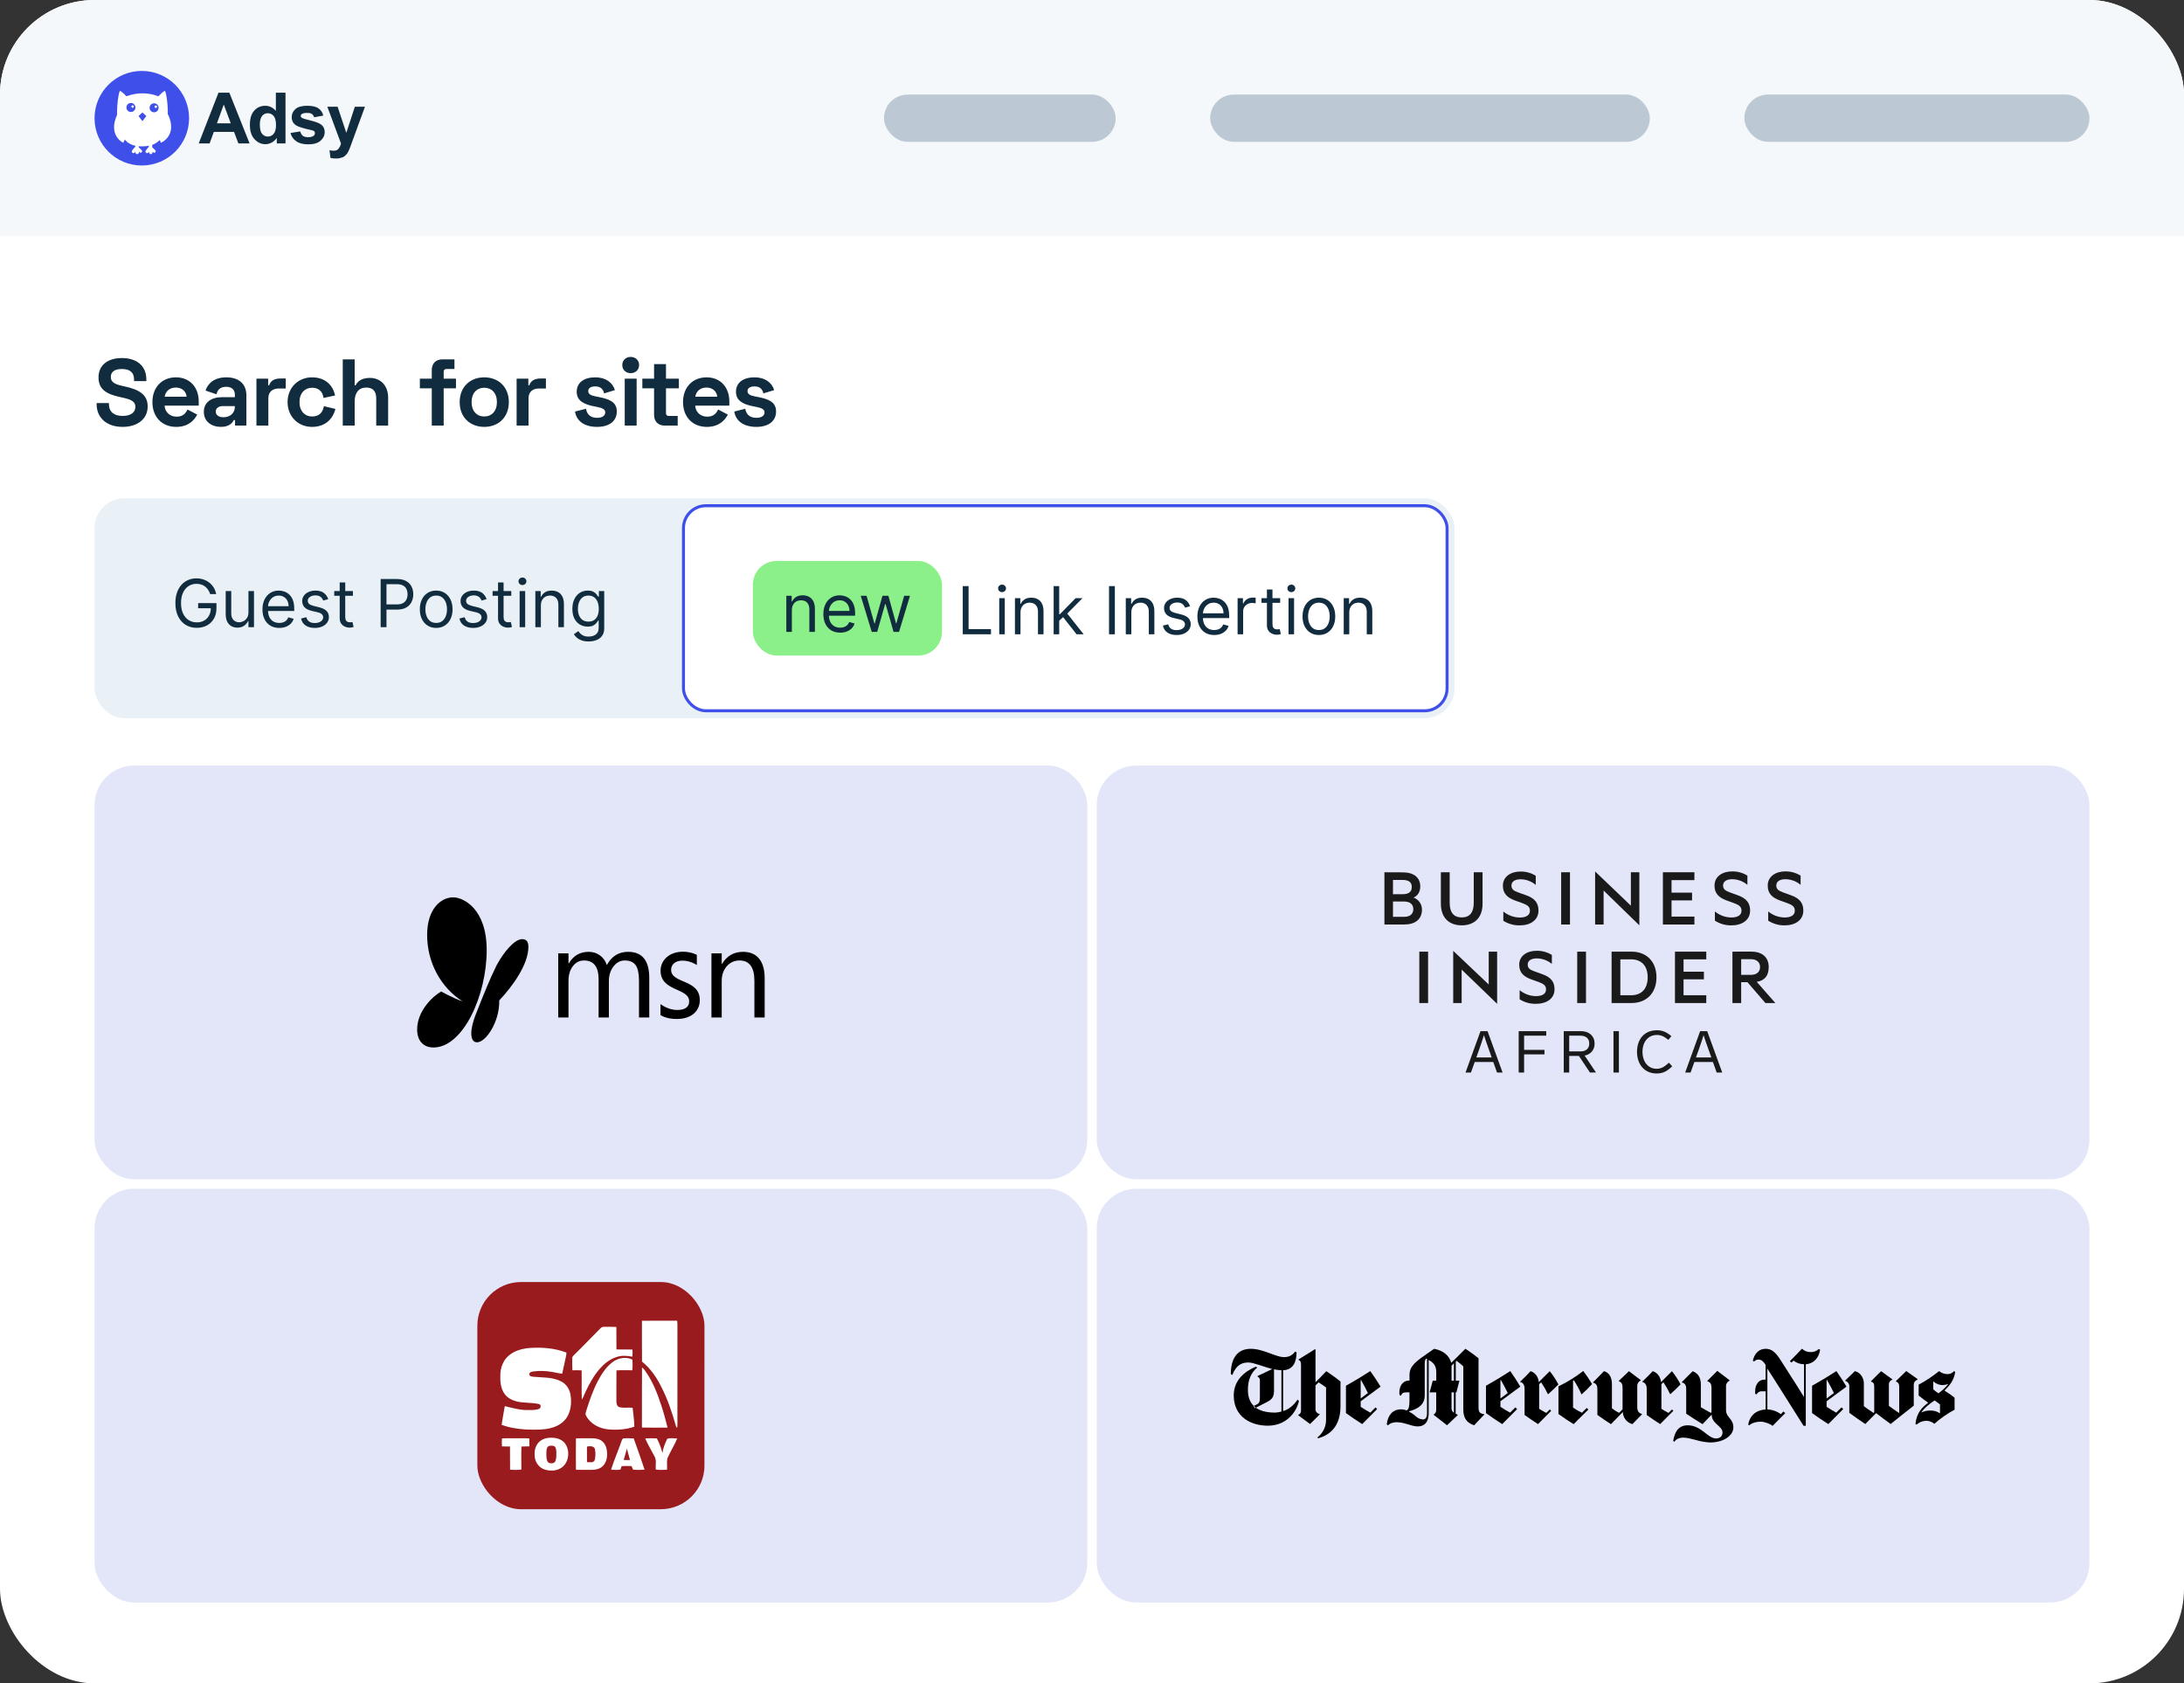 <svg width="462" height="356" viewBox="0 0 462 356" fill="none" xmlns="http://www.w3.org/2000/svg">
<rect x="0" y="0" width="462" height="356" fill="#333333" stroke="none"/>
<g clip-path="url(#clip0_4786_3717)">
<rect width="462" height="356.016" fill="white"/>
<path d="M25.78 75.72C28.78 75.72 30.96 77.24 30.96 80.28V80.6H28.36V80.28C28.36 78.68 27.38 78.04 25.78 78.04C24.18 78.04 23.44 78.68 23.44 79.72C23.44 80.76 24.18 81.24 25.9 81.62L26.36 81.72C29.34 82.36 31.24 83.4 31.24 85.96C31.24 88.52 29.18 90.28 25.94 90.28C22.7 90.28 20.44 88.48 20.44 85.44V85.24H23.04V85.44C23.04 87.12 24.14 87.96 25.94 87.96C27.74 87.96 28.64 87.16 28.64 86.04C28.64 84.88 27.7 84.48 25.9 84.08L25.44 83.98C22.5 83.34 20.84 82.36 20.84 79.8C20.84 77.24 22.78 75.72 25.78 75.72ZM32.239 85.04C32.239 81.88 34.299 79.8 37.219 79.8C40.139 79.8 42.039 81.88 42.039 84.92V85.78H34.819C34.879 87.14 35.939 88.12 37.339 88.12C38.739 88.12 39.319 87.36 39.659 86.6L41.719 87.68C41.159 88.74 39.979 90.28 37.259 90.28C34.299 90.28 32.239 88.2 32.239 85.04ZM34.839 83.9H39.479C39.359 82.76 38.499 81.96 37.199 81.96C35.839 81.96 34.999 82.8 34.839 83.9ZM43.48 82.6C43.961 81.1 45.3 79.8 47.88 79.8C50.48 79.8 52.12 81.14 52.12 83.62V90H49.721V88.84H49.441C49.261 89.28 48.6 90.28 46.761 90.28C44.721 90.28 43.12 89.14 43.12 87.1C43.12 85.06 44.721 84 46.961 84H49.681V83.44C49.681 82.52 49.12 81.8 47.84 81.8C46.581 81.8 45.98 82.48 45.8 83.38L43.48 82.6ZM45.641 87.04C45.641 87.74 46.2 88.24 47.281 88.24C48.681 88.24 49.681 87.36 49.681 86.04V85.88H47.141C46.2 85.88 45.641 86.36 45.641 87.04ZM56.725 80.08V81.48H56.925C57.305 80.42 58.145 80.04 59.405 80.04H60.445V82.16H58.965C57.685 82.16 56.765 82.84 56.765 84.24V90H54.245V80.08H56.725ZM60.833 85.04C60.833 81.96 63.112 79.8 65.993 79.8C68.752 79.8 70.433 81.42 70.873 83.64L68.433 84.16C68.293 82.96 67.552 82 66.032 82C64.513 82 63.352 83.12 63.352 85.04C63.352 86.96 64.513 88.08 66.032 88.08C67.552 88.08 68.293 87.18 68.513 85.9L70.953 86.48C70.392 88.66 68.772 90.28 65.993 90.28C63.112 90.28 60.833 88.12 60.833 85.04ZM72.507 76H75.027V81.48H75.227C75.607 80.72 76.427 79.92 78.247 79.92C80.567 79.92 82.107 81.62 82.107 84.08V90H79.587V84.2C79.587 82.7 78.827 81.96 77.467 81.96C75.927 81.96 75.027 83.04 75.027 84.88V90H72.507V76ZM88.816 80.08H91.336V78.24C91.336 76.88 92.216 76 93.536 76H96.136V78.04H94.416C94.056 78.04 93.856 78.24 93.856 78.64V80.08H96.456V82.12H93.856V90H91.336V82.12H88.816V80.08ZM97.239 85.04C97.239 81.8 99.479 79.8 102.439 79.8C105.399 79.8 107.639 81.8 107.639 85.04C107.639 88.28 105.399 90.28 102.439 90.28C99.479 90.28 97.239 88.28 97.239 85.04ZM99.759 85.04C99.759 86.96 100.879 88.08 102.439 88.08C103.999 88.08 105.119 86.96 105.119 85.04C105.119 83.12 103.999 82 102.439 82C100.879 82 99.759 83.12 99.759 85.04ZM111.764 80.08V81.48H111.964C112.344 80.42 113.184 80.04 114.444 80.04H115.484V82.16H114.004C112.724 82.16 111.804 82.84 111.804 84.24V90H109.284V80.08H111.764ZM121.995 82.86C121.995 80.9 123.555 79.8 125.915 79.8C128.135 79.8 129.595 80.9 130.075 82.5L127.795 83.2C127.555 82.12 126.875 81.72 125.915 81.72C124.955 81.72 124.435 82.1 124.435 82.7C124.435 83.36 124.995 83.64 126.035 83.84L126.555 83.94C128.795 84.38 130.475 84.94 130.475 87.02C130.475 89.1 128.835 90.28 126.315 90.28C123.715 90.28 121.975 89.12 121.635 87.04L123.955 86.44C124.215 87.88 125.155 88.36 126.315 88.36C127.475 88.36 128.035 87.86 128.035 87.22C128.035 86.58 127.475 86.28 126.235 86.04L125.715 85.94C123.635 85.54 121.995 84.82 121.995 82.86ZM131.635 77.2C131.635 76.18 132.415 75.48 133.415 75.48C134.415 75.48 135.195 76.18 135.195 77.2C135.195 78.22 134.415 78.92 133.415 78.92C132.415 78.92 131.635 78.22 131.635 77.2ZM134.675 80.08V90H132.155V80.08H134.675ZM135.881 82.12V80.08H138.361V77H140.881V80.08H143.601V82.12H140.881V87.36C140.881 87.76 141.081 87.96 141.441 87.96H143.361V90H140.561C139.241 90 138.361 89.12 138.361 87.76V82.12H135.881ZM144.485 85.04C144.485 81.88 146.545 79.8 149.465 79.8C152.385 79.8 154.285 81.88 154.285 84.92V85.78H147.065C147.125 87.14 148.185 88.12 149.585 88.12C150.985 88.12 151.565 87.36 151.905 86.6L153.965 87.68C153.405 88.74 152.225 90.28 149.505 90.28C146.545 90.28 144.485 88.2 144.485 85.04ZM147.085 83.9H151.725C151.605 82.76 150.745 81.96 149.445 81.96C148.085 81.96 147.245 82.8 147.085 83.9ZM155.687 82.86C155.687 80.9 157.247 79.8 159.607 79.8C161.827 79.8 163.287 80.9 163.767 82.5L161.487 83.2C161.247 82.12 160.567 81.72 159.607 81.72C158.647 81.72 158.127 82.1 158.127 82.7C158.127 83.36 158.687 83.64 159.727 83.84L160.247 83.94C162.487 84.38 164.167 84.94 164.167 87.02C164.167 89.1 162.527 90.28 160.007 90.28C157.407 90.28 155.667 89.12 155.327 87.04L157.647 86.44C157.907 87.88 158.847 88.36 160.007 88.36C161.167 88.36 161.727 87.86 161.727 87.22C161.727 86.58 161.167 86.28 159.927 86.04L159.407 85.94C157.327 85.54 155.687 84.82 155.687 82.86Z" fill="#112C3E"/>
<rect x="20" y="105.37" width="287.693" height="46.53" rx="6.326" fill="#EAF1F6"/>
<path d="M44.458 125.635C44.349 125.3 44.205 125 44.026 124.735C43.85 124.466 43.64 124.238 43.394 124.049C43.152 123.86 42.877 123.716 42.569 123.616C42.261 123.517 41.923 123.467 41.555 123.467C40.952 123.467 40.403 123.623 39.909 123.934C39.416 124.246 39.023 124.705 38.731 125.312C38.439 125.918 38.294 126.662 38.294 127.544C38.294 128.425 38.441 129.17 38.736 129.776C39.031 130.383 39.43 130.842 39.934 131.153C40.438 131.465 41.005 131.621 41.635 131.621C42.218 131.621 42.731 131.496 43.176 131.248C43.623 130.996 43.971 130.641 44.22 130.184C44.472 129.723 44.597 129.181 44.597 128.558L44.975 128.638H41.913V127.544H45.791V128.638C45.791 129.476 45.612 130.205 45.254 130.825C44.899 131.445 44.409 131.925 43.782 132.267C43.159 132.605 42.443 132.774 41.635 132.774C40.733 132.774 39.941 132.562 39.258 132.138C38.579 131.713 38.048 131.11 37.667 130.328C37.289 129.546 37.1 128.618 37.1 127.544C37.1 126.738 37.208 126.014 37.423 125.371C37.642 124.725 37.95 124.175 38.348 123.721C38.746 123.267 39.217 122.919 39.76 122.677C40.304 122.435 40.902 122.314 41.555 122.314C42.092 122.314 42.592 122.395 43.056 122.557C43.524 122.716 43.94 122.943 44.304 123.238C44.672 123.53 44.979 123.88 45.224 124.287C45.469 124.692 45.638 125.141 45.731 125.635H44.458ZM52.556 129.513V124.998H53.729V132.635H52.556V131.342H52.476C52.297 131.73 52.019 132.06 51.641 132.331C51.263 132.6 50.786 132.734 50.209 132.734C49.732 132.734 49.308 132.63 48.937 132.421C48.565 132.209 48.274 131.891 48.062 131.466C47.849 131.039 47.743 130.5 47.743 129.851V124.998H48.917V129.771C48.917 130.328 49.072 130.772 49.384 131.104C49.699 131.435 50.1 131.601 50.587 131.601C50.879 131.601 51.175 131.526 51.477 131.377C51.782 131.228 52.037 130.999 52.243 130.691C52.451 130.383 52.556 129.99 52.556 129.513ZM59.08 132.794C58.344 132.794 57.709 132.631 57.176 132.307C56.645 131.979 56.236 131.521 55.948 130.934C55.663 130.345 55.52 129.658 55.52 128.876C55.52 128.094 55.663 127.405 55.948 126.808C56.236 126.208 56.637 125.741 57.151 125.406C57.668 125.068 58.271 124.899 58.96 124.899C59.358 124.899 59.751 124.965 60.139 125.098C60.526 125.23 60.88 125.446 61.198 125.744C61.516 126.039 61.769 126.43 61.958 126.917C62.147 127.405 62.242 128.005 62.242 128.717V129.214H56.355V128.2H61.048C61.048 127.769 60.962 127.385 60.79 127.047C60.621 126.709 60.379 126.442 60.064 126.246C59.753 126.051 59.385 125.953 58.96 125.953C58.493 125.953 58.089 126.069 57.747 126.301C57.409 126.53 57.149 126.828 56.967 127.196C56.785 127.564 56.693 127.958 56.693 128.379V129.055C56.693 129.632 56.793 130.121 56.992 130.522C57.194 130.92 57.474 131.223 57.832 131.432C58.19 131.637 58.606 131.74 59.08 131.74C59.388 131.74 59.666 131.697 59.915 131.611C60.167 131.521 60.384 131.389 60.566 131.213C60.749 131.034 60.889 130.812 60.989 130.547L62.122 130.865C62.003 131.249 61.803 131.587 61.521 131.879C61.239 132.167 60.891 132.393 60.477 132.555C60.062 132.714 59.597 132.794 59.08 132.794ZM69.436 126.709L68.382 127.007C68.315 126.831 68.218 126.661 68.088 126.495C67.962 126.326 67.79 126.187 67.571 126.077C67.353 125.968 67.072 125.913 66.731 125.913C66.264 125.913 65.874 126.021 65.563 126.236C65.254 126.448 65.1 126.719 65.1 127.047C65.1 127.338 65.206 127.569 65.418 127.738C65.631 127.907 65.962 128.048 66.413 128.16L67.546 128.439C68.229 128.604 68.738 128.858 69.073 129.199C69.407 129.537 69.575 129.973 69.575 130.507C69.575 130.944 69.449 131.336 69.197 131.68C68.948 132.025 68.6 132.297 68.153 132.496C67.706 132.694 67.185 132.794 66.592 132.794C65.813 132.794 65.168 132.625 64.658 132.287C64.147 131.949 63.824 131.455 63.688 130.805L64.802 130.527C64.908 130.938 65.109 131.246 65.404 131.452C65.702 131.657 66.091 131.76 66.572 131.76C67.119 131.76 67.553 131.644 67.874 131.412C68.199 131.176 68.362 130.895 68.362 130.567C68.362 130.301 68.269 130.079 68.083 129.9C67.898 129.718 67.613 129.582 67.228 129.493L65.956 129.194C65.256 129.029 64.742 128.772 64.414 128.424C64.09 128.073 63.927 127.633 63.927 127.106C63.927 126.675 64.048 126.294 64.29 125.963C64.535 125.631 64.868 125.371 65.289 125.182C65.713 124.993 66.194 124.899 66.731 124.899C67.487 124.899 68.08 125.065 68.511 125.396C68.945 125.728 69.253 126.165 69.436 126.709ZM74.662 124.998V125.993H70.705V124.998H74.662ZM71.858 123.169H73.031V130.447C73.031 130.779 73.079 131.027 73.175 131.193C73.275 131.355 73.401 131.465 73.553 131.521C73.709 131.574 73.873 131.601 74.046 131.601C74.175 131.601 74.281 131.594 74.364 131.581C74.447 131.564 74.513 131.551 74.562 131.541L74.801 132.595C74.722 132.625 74.611 132.655 74.468 132.684C74.326 132.718 74.145 132.734 73.926 132.734C73.595 132.734 73.27 132.663 72.952 132.52C72.637 132.378 72.375 132.161 72.166 131.869C71.961 131.577 71.858 131.21 71.858 130.765V123.169ZM80.523 132.635V122.453H83.964C84.763 122.453 85.415 122.597 85.923 122.885C86.433 123.171 86.811 123.557 87.056 124.044C87.301 124.531 87.424 125.075 87.424 125.675C87.424 126.274 87.301 126.82 87.056 127.31C86.814 127.801 86.44 128.192 85.933 128.483C85.425 128.772 84.776 128.916 83.984 128.916H81.518V127.822H83.944C84.491 127.822 84.93 127.728 85.261 127.539C85.593 127.35 85.833 127.095 85.982 126.773C86.135 126.448 86.211 126.082 86.211 125.675C86.211 125.267 86.135 124.902 85.982 124.581C85.833 124.259 85.591 124.007 85.256 123.825C84.922 123.64 84.478 123.547 83.924 123.547H81.756V132.635H80.523ZM92.271 132.794C91.582 132.794 90.977 132.63 90.457 132.302C89.94 131.974 89.535 131.515 89.244 130.925C88.955 130.335 88.811 129.645 88.811 128.856C88.811 128.061 88.955 127.367 89.244 126.773C89.535 126.18 89.94 125.719 90.457 125.391C90.977 125.063 91.582 124.899 92.271 124.899C92.961 124.899 93.564 125.063 94.081 125.391C94.601 125.719 95.006 126.18 95.294 126.773C95.586 127.367 95.732 128.061 95.732 128.856C95.732 129.645 95.586 130.335 95.294 130.925C95.006 131.515 94.601 131.974 94.081 132.302C93.564 132.63 92.961 132.794 92.271 132.794ZM92.271 131.74C92.795 131.74 93.226 131.606 93.564 131.337C93.902 131.069 94.152 130.716 94.315 130.278C94.477 129.841 94.558 129.367 94.558 128.856C94.558 128.346 94.477 127.87 94.315 127.43C94.152 126.989 93.902 126.632 93.564 126.361C93.226 126.089 92.795 125.953 92.271 125.953C91.748 125.953 91.317 126.089 90.979 126.361C90.641 126.632 90.39 126.989 90.228 127.43C90.066 127.87 89.984 128.346 89.984 128.856C89.984 129.367 90.066 129.841 90.228 130.278C90.39 130.716 90.641 131.069 90.979 131.337C91.317 131.606 91.748 131.74 92.271 131.74ZM102.932 126.709L101.878 127.007C101.811 126.831 101.714 126.661 101.584 126.495C101.458 126.326 101.286 126.187 101.067 126.077C100.849 125.968 100.569 125.913 100.227 125.913C99.76 125.913 99.37 126.021 99.059 126.236C98.751 126.448 98.597 126.719 98.597 127.047C98.597 127.338 98.703 127.569 98.915 127.738C99.127 127.907 99.458 128.048 99.909 128.16L101.042 128.439C101.725 128.604 102.234 128.858 102.569 129.199C102.904 129.537 103.071 129.973 103.071 130.507C103.071 130.944 102.945 131.336 102.693 131.68C102.444 132.025 102.096 132.297 101.649 132.496C101.202 132.694 100.681 132.794 100.088 132.794C99.309 132.794 98.664 132.625 98.154 132.287C97.644 131.949 97.32 131.455 97.184 130.805L98.298 130.527C98.404 130.938 98.605 131.246 98.9 131.452C99.198 131.657 99.588 131.76 100.068 131.76C100.615 131.76 101.049 131.644 101.371 131.412C101.695 131.176 101.858 130.895 101.858 130.567C101.858 130.301 101.765 130.079 101.579 129.9C101.394 129.718 101.109 129.582 100.724 129.493L99.452 129.194C98.752 129.029 98.239 128.772 97.91 128.424C97.586 128.073 97.423 127.633 97.423 127.106C97.423 126.675 97.544 126.294 97.786 125.963C98.031 125.631 98.365 125.371 98.785 125.182C99.21 124.993 99.69 124.899 100.227 124.899C100.983 124.899 101.576 125.065 102.007 125.396C102.441 125.728 102.749 126.165 102.932 126.709ZM108.158 124.998V125.993H104.201V124.998H108.158ZM105.354 123.169H106.527V130.447C106.527 130.779 106.575 131.027 106.672 131.193C106.771 131.355 106.897 131.465 107.049 131.521C107.205 131.574 107.369 131.601 107.542 131.601C107.671 131.601 107.777 131.594 107.86 131.581C107.943 131.564 108.009 131.551 108.059 131.541L108.297 132.595C108.218 132.625 108.107 132.655 107.964 132.684C107.822 132.718 107.641 132.734 107.422 132.734C107.091 132.734 106.766 132.663 106.448 132.52C106.133 132.378 105.871 132.161 105.662 131.869C105.457 131.577 105.354 131.21 105.354 130.765V123.169ZM109.923 132.635V124.998H111.096V132.635H109.923ZM110.52 123.726C110.291 123.726 110.094 123.648 109.928 123.492C109.766 123.336 109.684 123.149 109.684 122.93C109.684 122.711 109.766 122.524 109.928 122.368C110.094 122.213 110.291 122.135 110.52 122.135C110.748 122.135 110.944 122.213 111.106 122.368C111.272 122.524 111.355 122.711 111.355 122.93C111.355 123.149 111.272 123.336 111.106 123.492C110.944 123.648 110.748 123.726 110.52 123.726ZM114.419 128.041V132.635H113.245V124.998H114.379V126.192H114.478C114.657 125.804 114.929 125.492 115.294 125.257C115.658 125.018 116.129 124.899 116.705 124.899C117.223 124.899 117.675 125.005 118.063 125.217C118.451 125.426 118.752 125.744 118.968 126.172C119.183 126.596 119.291 127.133 119.291 127.782V132.635H118.117V127.862C118.117 127.262 117.962 126.795 117.65 126.46C117.339 126.122 116.911 125.953 116.367 125.953C115.993 125.953 115.658 126.034 115.363 126.197C115.071 126.359 114.841 126.596 114.672 126.907C114.503 127.219 114.419 127.597 114.419 128.041ZM124.517 135.657C123.95 135.657 123.463 135.585 123.055 135.439C122.648 135.296 122.308 135.107 122.036 134.872C121.768 134.64 121.554 134.391 121.395 134.126L122.33 133.47C122.436 133.609 122.57 133.768 122.732 133.947C122.895 134.13 123.117 134.287 123.398 134.42C123.684 134.555 124.056 134.623 124.517 134.623C125.134 134.623 125.642 134.474 126.043 134.176C126.444 133.878 126.645 133.41 126.645 132.774V131.223H126.545C126.459 131.362 126.337 131.534 126.178 131.74C126.022 131.942 125.796 132.123 125.501 132.282C125.21 132.438 124.815 132.515 124.318 132.515C123.702 132.515 123.148 132.37 122.658 132.078C122.17 131.786 121.784 131.362 121.499 130.805C121.218 130.248 121.077 129.572 121.077 128.777C121.077 127.995 121.214 127.314 121.489 126.733C121.764 126.15 122.147 125.699 122.638 125.381C123.128 125.06 123.695 124.899 124.338 124.899C124.835 124.899 125.23 124.982 125.521 125.148C125.816 125.31 126.042 125.496 126.197 125.704C126.357 125.91 126.479 126.079 126.565 126.211H126.685V124.998H127.818V132.854C127.818 133.51 127.669 134.043 127.371 134.454C127.076 134.869 126.678 135.172 126.178 135.364C125.68 135.56 125.127 135.657 124.517 135.657ZM124.477 131.461C124.948 131.461 125.346 131.354 125.67 131.138C125.995 130.923 126.242 130.613 126.411 130.209C126.58 129.804 126.665 129.32 126.665 128.757C126.665 128.207 126.582 127.721 126.416 127.3C126.251 126.879 126.005 126.55 125.68 126.311C125.356 126.072 124.955 125.953 124.477 125.953C123.98 125.953 123.566 126.079 123.234 126.331C122.906 126.583 122.659 126.921 122.494 127.345C122.331 127.769 122.25 128.24 122.25 128.757C122.25 129.287 122.333 129.756 122.499 130.164C122.668 130.568 122.916 130.886 123.244 131.118C123.576 131.347 123.987 131.461 124.477 131.461Z" fill="#112C3E"/>
<rect x="144.581" y="106.951" width="161.53" height="43.367" rx="4.745" fill="white"/>
<rect x="144.581" y="106.951" width="161.53" height="43.367" rx="4.745" stroke="#3E4FEA" stroke-width="0.633"/>
<rect x="159.265" y="118.635" width="40" height="20" rx="5" fill="#8CF08A"/>
<path d="M167.512 129.041V133.635H166.339V125.998H167.473V127.192H167.572C167.751 126.804 168.023 126.492 168.387 126.257C168.752 126.018 169.223 125.899 169.799 125.899C170.316 125.899 170.769 126.005 171.156 126.217C171.544 126.426 171.846 126.744 172.061 127.172C172.277 127.596 172.384 128.133 172.384 128.782V133.635H171.211V128.862C171.211 128.262 171.055 127.795 170.744 127.46C170.432 127.122 170.005 126.953 169.461 126.953C169.087 126.953 168.752 127.034 168.457 127.197C168.165 127.359 167.935 127.596 167.766 127.907C167.597 128.219 167.512 128.597 167.512 129.041ZM177.73 133.794C176.994 133.794 176.36 133.631 175.826 133.307C175.296 132.979 174.886 132.521 174.598 131.934C174.313 131.345 174.17 130.658 174.17 129.876C174.17 129.094 174.313 128.405 174.598 127.808C174.886 127.208 175.287 126.741 175.801 126.406C176.318 126.068 176.921 125.899 177.611 125.899C178.009 125.899 178.401 125.965 178.789 126.098C179.177 126.23 179.53 126.446 179.848 126.744C180.166 127.039 180.42 127.43 180.609 127.917C180.798 128.405 180.892 129.005 180.892 129.717V130.214H175.006V129.2H179.699C179.699 128.769 179.613 128.385 179.44 128.047C179.271 127.709 179.029 127.442 178.715 127.246C178.403 127.051 178.035 126.953 177.611 126.953C177.144 126.953 176.739 127.069 176.398 127.301C176.06 127.53 175.8 127.828 175.617 128.196C175.435 128.564 175.344 128.958 175.344 129.379V130.055C175.344 130.632 175.443 131.121 175.642 131.522C175.844 131.92 176.124 132.223 176.482 132.432C176.84 132.637 177.256 132.74 177.73 132.74C178.038 132.74 178.317 132.697 178.565 132.611C178.817 132.521 179.034 132.389 179.217 132.213C179.399 132.034 179.54 131.812 179.639 131.547L180.773 131.865C180.653 132.249 180.453 132.587 180.171 132.879C179.889 133.167 179.541 133.393 179.127 133.555C178.713 133.714 178.247 133.794 177.73 133.794ZM184.407 133.635L182.08 125.998H183.313L184.964 131.845H185.043L186.674 125.998H187.927L189.538 131.825H189.617L191.268 125.998H192.501L190.174 133.635H189.021L187.35 127.768H187.231L185.56 133.635H184.407Z" fill="#112C3E"/>
<path d="M203.661 134.135V123.953H204.894V133.041H209.627V134.135H203.661ZM211.377 134.135V126.498H212.55V134.135H211.377ZM211.974 125.226C211.745 125.226 211.548 125.148 211.382 124.992C211.22 124.836 211.138 124.649 211.138 124.43C211.138 124.211 211.22 124.024 211.382 123.868C211.548 123.713 211.745 123.635 211.974 123.635C212.202 123.635 212.398 123.713 212.56 123.868C212.726 124.024 212.809 124.211 212.809 124.43C212.809 124.649 212.726 124.836 212.56 124.992C212.398 125.148 212.202 125.226 211.974 125.226ZM215.873 129.541V134.135H214.699V126.498H215.833V127.692H215.932C216.111 127.304 216.383 126.992 216.748 126.757C217.112 126.518 217.583 126.399 218.16 126.399C218.677 126.399 219.129 126.505 219.517 126.717C219.905 126.926 220.206 127.244 220.422 127.672C220.637 128.096 220.745 128.633 220.745 129.282V134.135H219.572V129.362C219.572 128.762 219.416 128.295 219.104 127.96C218.793 127.622 218.365 127.453 217.822 127.453C217.447 127.453 217.112 127.534 216.817 127.697C216.526 127.859 216.295 128.096 216.126 128.407C215.957 128.719 215.873 129.097 215.873 129.541ZM223.983 131.351L223.963 129.899H224.201L227.542 126.498H228.994L225.434 130.098H225.335L223.983 131.351ZM222.889 134.135V123.953H224.062V134.135H222.889ZM227.741 134.135L224.758 130.356L225.593 129.541L229.233 134.135H227.741ZM235.834 123.953V134.135H234.601V123.953H235.834ZM239.32 129.541V134.135H238.147V126.498H239.28V127.692H239.38C239.559 127.304 239.83 126.992 240.195 126.757C240.559 126.518 241.03 126.399 241.607 126.399C242.124 126.399 242.576 126.505 242.964 126.717C243.352 126.926 243.653 127.244 243.869 127.672C244.084 128.096 244.192 128.633 244.192 129.282V134.135H243.019V129.362C243.019 128.762 242.863 128.295 242.551 127.96C242.24 127.622 241.812 127.453 241.269 127.453C240.894 127.453 240.559 127.534 240.265 127.697C239.973 127.859 239.742 128.096 239.573 128.407C239.404 128.719 239.32 129.097 239.32 129.541ZM251.745 128.209L250.691 128.507C250.625 128.331 250.527 128.161 250.398 127.995C250.272 127.826 250.1 127.687 249.881 127.577C249.662 127.468 249.382 127.413 249.041 127.413C248.573 127.413 248.184 127.521 247.872 127.736C247.564 127.948 247.41 128.219 247.41 128.547C247.41 128.838 247.516 129.069 247.728 129.238C247.94 129.407 248.272 129.548 248.722 129.66L249.856 129.939C250.539 130.104 251.047 130.358 251.382 130.699C251.717 131.037 251.884 131.473 251.884 132.007C251.884 132.444 251.758 132.836 251.507 133.18C251.258 133.525 250.91 133.797 250.462 133.996C250.015 134.194 249.495 134.294 248.901 134.294C248.123 134.294 247.478 134.125 246.967 133.787C246.457 133.449 246.134 132.955 245.998 132.305L247.112 132.027C247.218 132.438 247.418 132.746 247.713 132.952C248.011 133.157 248.401 133.26 248.882 133.26C249.428 133.26 249.863 133.144 250.184 132.912C250.509 132.676 250.671 132.395 250.671 132.067C250.671 131.801 250.578 131.579 250.393 131.4C250.207 131.218 249.922 131.082 249.538 130.993L248.265 130.694C247.566 130.529 247.052 130.272 246.724 129.924C246.399 129.573 246.237 129.133 246.237 128.606C246.237 128.175 246.358 127.794 246.6 127.463C246.845 127.131 247.178 126.871 247.599 126.682C248.023 126.493 248.504 126.399 249.041 126.399C249.796 126.399 250.39 126.565 250.82 126.896C251.255 127.228 251.563 127.665 251.745 128.209ZM256.852 134.294C256.116 134.294 255.482 134.131 254.948 133.807C254.418 133.479 254.008 133.021 253.72 132.434C253.435 131.845 253.293 131.158 253.293 130.376C253.293 129.594 253.435 128.905 253.72 128.308C254.008 127.708 254.41 127.241 254.923 126.906C255.44 126.568 256.044 126.399 256.733 126.399C257.131 126.399 257.523 126.465 257.911 126.598C258.299 126.73 258.652 126.946 258.97 127.244C259.288 127.539 259.542 127.93 259.731 128.417C259.92 128.905 260.014 129.505 260.014 130.217V130.714H254.128V129.7H258.821C258.821 129.269 258.735 128.885 258.562 128.547C258.393 128.209 258.151 127.942 257.837 127.746C257.525 127.551 257.157 127.453 256.733 127.453C256.266 127.453 255.861 127.569 255.52 127.801C255.182 128.03 254.922 128.328 254.739 128.696C254.557 129.064 254.466 129.458 254.466 129.879V130.555C254.466 131.132 254.565 131.621 254.764 132.022C254.966 132.42 255.246 132.723 255.604 132.932C255.962 133.137 256.378 133.24 256.852 133.24C257.16 133.24 257.439 133.197 257.687 133.111C257.939 133.021 258.156 132.889 258.339 132.713C258.521 132.534 258.662 132.312 258.761 132.047L259.895 132.365C259.776 132.749 259.575 133.087 259.293 133.379C259.012 133.667 258.664 133.893 258.249 134.055C257.835 134.214 257.369 134.294 256.852 134.294ZM261.799 134.135V126.498H262.932V127.652H263.012C263.151 127.274 263.403 126.967 263.768 126.732C264.132 126.497 264.543 126.379 265.001 126.379C265.087 126.379 265.195 126.381 265.324 126.384C265.453 126.387 265.551 126.392 265.617 126.399V127.592C265.577 127.582 265.486 127.567 265.344 127.547C265.205 127.524 265.057 127.513 264.901 127.513C264.53 127.513 264.199 127.59 263.907 127.746C263.619 127.899 263.39 128.111 263.221 128.383C263.055 128.651 262.972 128.958 262.972 129.302V134.135H261.799ZM270.807 126.498V127.493H266.85V126.498H270.807ZM268.004 124.669H269.177V131.947C269.177 132.279 269.225 132.527 269.321 132.693C269.42 132.855 269.546 132.965 269.699 133.021C269.855 133.074 270.019 133.101 270.191 133.101C270.32 133.101 270.426 133.094 270.509 133.081C270.592 133.064 270.658 133.051 270.708 133.041L270.947 134.095C270.867 134.125 270.756 134.155 270.614 134.184C270.471 134.218 270.29 134.234 270.072 134.234C269.74 134.234 269.415 134.163 269.097 134.02C268.782 133.878 268.521 133.661 268.312 133.369C268.106 133.077 268.004 132.71 268.004 132.265V124.669ZM272.572 134.135V126.498H273.746V134.135H272.572ZM273.169 125.226C272.94 125.226 272.743 125.148 272.577 124.992C272.415 124.836 272.334 124.649 272.334 124.43C272.334 124.211 272.415 124.024 272.577 123.868C272.743 123.713 272.94 123.635 273.169 123.635C273.398 123.635 273.593 123.713 273.756 123.868C273.921 124.024 274.004 124.211 274.004 124.43C274.004 124.649 273.921 124.836 273.756 124.992C273.593 125.148 273.398 125.226 273.169 125.226ZM278.997 134.294C278.308 134.294 277.703 134.13 277.182 133.802C276.665 133.474 276.261 133.015 275.969 132.425C275.681 131.835 275.537 131.145 275.537 130.356C275.537 129.561 275.681 128.867 275.969 128.273C276.261 127.68 276.665 127.219 277.182 126.891C277.703 126.563 278.308 126.399 278.997 126.399C279.686 126.399 280.29 126.563 280.807 126.891C281.327 127.219 281.731 127.68 282.02 128.273C282.311 128.867 282.457 129.561 282.457 130.356C282.457 131.145 282.311 131.835 282.02 132.425C281.731 133.015 281.327 133.474 280.807 133.802C280.29 134.13 279.686 134.294 278.997 134.294ZM278.997 133.24C279.521 133.24 279.951 133.106 280.29 132.837C280.628 132.569 280.878 132.216 281.04 131.778C281.203 131.341 281.284 130.867 281.284 130.356C281.284 129.846 281.203 129.37 281.04 128.93C280.878 128.489 280.628 128.132 280.29 127.861C279.951 127.589 279.521 127.453 278.997 127.453C278.473 127.453 278.042 127.589 277.704 127.861C277.366 128.132 277.116 128.489 276.954 128.93C276.791 129.37 276.71 129.846 276.71 130.356C276.71 130.867 276.791 131.341 276.954 131.778C277.116 132.216 277.366 132.569 277.704 132.837C278.042 133.106 278.473 133.24 278.997 133.24ZM285.421 129.541V134.135H284.248V126.498H285.382V127.692H285.481C285.66 127.304 285.932 126.992 286.296 126.757C286.661 126.518 287.132 126.399 287.708 126.399C288.225 126.399 288.678 126.505 289.066 126.717C289.453 126.926 289.755 127.244 289.97 127.672C290.186 128.096 290.294 128.633 290.294 129.282V134.135H289.12V129.362C289.12 128.762 288.965 128.295 288.653 127.96C288.341 127.622 287.914 127.453 287.37 127.453C286.996 127.453 286.661 127.534 286.366 127.697C286.074 127.859 285.844 128.096 285.675 128.407C285.506 128.719 285.421 129.097 285.421 129.541Z" fill="#112C3E"/>
<rect x="20" y="161.9" width="210" height="87.5" rx="8.37" fill="#E2E6F8"/>
<path d="M99.696 218.5C99.696 219.885 100.179 220.427 100.919 220.427C102.769 220.427 105.716 216.108 105.605 211.574C108.41 208.615 111.773 203.978 111.773 200.265C111.773 199.366 111.518 198.609 110.453 198.609C108.824 198.609 106.496 201.417 105.02 204.204C103.596 207.092 102.264 210.386 100.496 214.907C100.083 216.041 99.696 217.415 99.696 218.5ZM139.716 212.337V214.664C139.716 214.664 140.869 215.497 143.119 215.497C146.535 215.497 148.035 213.592 148.035 211.512C148.035 207.005 141.967 208.082 141.967 205.092C141.967 203.968 142.862 203.155 144.364 203.155C146.118 203.155 147.41 204.091 147.41 204.091V201.937C147.41 201.937 146.209 201.272 144.477 201.272C141.557 201.272 139.737 203.095 139.737 205.287C139.737 209.742 145.787 208.871 145.787 211.774C145.787 213.109 144.69 213.592 143.271 213.592C141.24 213.592 139.716 212.337 139.716 212.337ZM161.757 215.178H159.585V207.442C159.585 204.564 158.534 203.124 156.433 203.124C155.346 203.124 154.448 203.533 153.737 204.349C153.026 205.166 152.671 206.197 152.671 207.442V215.178H150.499V201.614H152.671V203.866H152.724C153.748 202.153 155.232 201.296 157.174 201.296C158.658 201.296 159.793 201.775 160.578 202.733C161.364 203.692 161.757 205.076 161.757 206.886L161.757 215.178ZM137.344 215.178H135.172V207.389C135.172 205.888 134.94 204.802 134.477 204.131C134.013 203.46 133.234 203.124 132.139 203.124C131.212 203.124 130.423 203.548 129.774 204.396C129.125 205.243 128.801 206.259 128.801 207.442V215.178H126.629V207.124C126.629 204.458 125.6 203.124 123.542 203.124C122.589 203.124 121.803 203.524 121.185 204.323C120.567 205.122 120.258 206.162 120.258 207.442V215.178H118.085V201.614H120.258V203.76H120.311C121.273 202.118 122.677 201.296 124.523 201.296C125.45 201.296 126.258 201.555 126.947 202.071C127.635 202.588 128.108 203.265 128.364 204.104C129.37 202.232 130.872 201.296 132.867 201.296C135.852 201.296 137.344 203.137 137.344 206.82L137.344 215.178ZM91.679 221.527C89.824 221.527 88.243 220.363 88.243 217.724C88.243 213.65 91.749 210.556 93.34 209.681C93.34 209.681 95.565 210.963 97.874 211.788C93.287 208.886 90.355 203.598 90.355 197.728C90.355 192.243 93.251 189.773 95.865 189.773C97.968 189.773 102.953 192.086 102.953 200.963C102.953 210.515 97.969 221.527 91.679 221.527Z" fill="black"/>
<rect x="232" y="161.9" width="210" height="87.5" rx="8.37" fill="#E2E6F8"/>
<path fill-rule="evenodd" clip-rule="evenodd" d="M321.371 204.025C321.371 202.111 323.049 201.073 325.052 201.073C326.189 201.053 327.307 201.358 328.276 201.951V203.849C327.38 203.107 326.256 202.695 325.092 202.681C323.991 202.681 323.168 203.106 323.168 203.988C323.168 204.784 323.686 205.103 324.595 205.424L326.356 206.061C328.061 206.678 328.844 207.637 328.844 209.212C328.844 211.202 327.152 212.29 324.93 212.29C323.706 212.32 322.501 211.989 321.463 211.338V209.405C322.44 210.209 323.664 210.653 324.93 210.662C326.174 210.662 327.049 210.221 327.049 209.245C327.049 208.396 326.492 208.065 325.513 207.69L323.935 207.126C322.478 206.592 321.371 205.812 321.371 204.025Z" fill="#1A1A1A"/>
<path d="M335.497 201.255H333.643V212.121H335.497V201.255Z" fill="#1A1A1A"/>
<path d="M302.095 201.255H300.241V212.121H302.095V201.255Z" fill="#1A1A1A"/>
<path fill-rule="evenodd" clip-rule="evenodd" d="M342.764 202.884H345.03C347.322 202.884 348.549 204.35 348.549 206.688C348.549 209.027 347.322 210.48 345.03 210.48H342.764V202.884ZM340.914 201.255V212.125H345.1C348.32 212.125 350.407 209.999 350.407 206.688C350.407 203.378 348.324 201.255 345.1 201.255H340.914Z" fill="#1A1A1A"/>
<path fill-rule="evenodd" clip-rule="evenodd" d="M354.32 201.255V212.125H360.941V210.48H356.135V207.106H360.443V205.498H356.135V202.884H360.941V201.255H354.32Z" fill="#1A1A1A"/>
<path fill-rule="evenodd" clip-rule="evenodd" d="M368.325 202.85H370.398C371.628 202.85 372.321 203.514 372.321 204.509C372.321 205.504 371.628 206.167 370.398 206.167H368.325V202.85ZM366.477 201.255V212.125H368.325V207.713H369.651L373.453 212.125H375.555L371.615 207.64C373.34 207.371 374.149 206.313 374.149 204.509C374.149 202.379 372.69 201.248 370.434 201.248L366.477 201.255Z" fill="#1A1A1A"/>
<path fill-rule="evenodd" clip-rule="evenodd" d="M317.917 187.294C317.917 189.112 319.032 189.904 320.501 190.442L322.097 191.019C323.092 191.397 323.636 191.739 323.636 192.601C323.636 193.596 322.76 194.041 321.503 194.041C320.226 194.031 318.992 193.58 318.01 192.764V194.724C319.053 195.386 320.268 195.725 321.503 195.699C323.745 195.699 325.447 194.581 325.447 192.568C325.447 190.969 324.661 189.997 322.939 189.367L321.165 188.734C320.249 188.402 319.729 188.087 319.729 187.277C319.729 186.375 320.554 185.951 321.666 185.951C322.84 185.965 323.973 186.385 324.873 187.138V185.214C323.902 184.606 322.775 184.294 321.629 184.315C319.602 184.315 317.917 185.377 317.917 187.317" fill="#1A1A1A"/>
<path fill-rule="evenodd" clip-rule="evenodd" d="M373.943 187.288C373.943 189.105 375.055 189.895 376.524 190.435L378.129 191.012C379.124 191.387 379.672 191.732 379.672 192.595C379.672 193.59 378.793 194.031 377.539 194.031C376.261 194.022 375.025 193.571 374.043 192.754V194.704C375.081 195.372 376.294 195.718 377.529 195.699C379.771 195.699 381.473 194.585 381.473 192.571C381.473 190.969 380.683 189.997 378.962 189.371L377.187 188.724C376.275 188.392 375.754 188.06 375.754 187.264C375.754 186.365 376.58 185.938 377.691 185.938C378.866 185.951 379.999 186.371 380.899 187.125V185.185C379.928 184.577 378.801 184.264 377.655 184.286C375.628 184.286 373.943 185.347 373.943 187.288Z" fill="#1A1A1A"/>
<path fill-rule="evenodd" clip-rule="evenodd" d="M362.686 187.287C362.686 189.105 363.797 189.895 365.267 190.435L366.852 191.012C367.847 191.387 368.394 191.732 368.394 192.595C368.394 193.59 367.515 194.031 366.262 194.031C364.984 194.023 363.748 193.572 362.766 192.754V194.704C363.81 195.376 365.03 195.723 366.272 195.699C368.511 195.699 370.215 194.585 370.215 192.571C370.215 190.969 369.426 189.997 367.705 189.37L365.93 188.724C365.015 188.392 364.497 188.06 364.497 187.264C364.497 186.365 365.32 185.937 366.431 185.937C367.606 185.951 368.74 186.37 369.642 187.125V185.185C368.67 184.577 367.543 184.265 366.398 184.286C364.371 184.286 362.686 185.347 362.686 187.287Z" fill="#1A1A1A"/>
<path fill-rule="evenodd" clip-rule="evenodd" d="M351.766 184.471V195.513H358.433V193.845H353.594V190.419H357.936V188.783H353.594V186.127H358.433V184.471H351.766Z" fill="#1A1A1A"/>
<path fill-rule="evenodd" clip-rule="evenodd" d="M294.669 190.657H297.034C298.291 190.657 298.971 191.271 298.971 192.276C298.971 193.281 298.291 193.895 297.034 193.895H294.669V190.657ZM294.669 186.09H296.696C297.966 186.09 298.649 186.541 298.649 187.583C298.649 188.624 297.966 189.112 296.696 189.112H294.669V186.09ZM292.858 184.471V195.513H297.07C299.366 195.513 300.799 194.419 300.799 192.349C300.801 191.793 300.63 191.249 300.309 190.795C299.988 190.341 299.533 189.998 299.007 189.815C299.813 189.526 300.44 188.661 300.44 187.493C300.44 185.503 299.007 184.488 296.712 184.488L292.858 184.471Z" fill="#1A1A1A"/>
<path d="M332.11 184.471H330.246V195.513H332.11V184.471Z" fill="#1A1A1A"/>
<path fill-rule="evenodd" clip-rule="evenodd" d="M311.755 184.471V190.91C311.755 193.032 310.859 194.021 309.211 194.021C307.562 194.021 306.663 193.026 306.663 190.91V184.471H304.799V191.105C304.799 194.144 306.594 195.693 309.211 195.693C311.828 195.693 313.619 194.144 313.619 191.122V184.471H311.755Z" fill="#1A1A1A"/>
<path fill-rule="evenodd" clip-rule="evenodd" d="M344.993 184.471V191.533L337.427 184.299V195.514H339.225V188.332L346.784 195.686V184.471H344.993Z" fill="#1A1A1A"/>
<path fill-rule="evenodd" clip-rule="evenodd" d="M307.41 212.121H309.194V205.053L316.7 212.29V201.255H314.922V208.204L307.41 201.086V212.121Z" fill="#1A1A1A"/>
<path d="M315.881 224.59H311.964L311.161 226.819H310.017L313.181 218.072H314.674L317.851 226.819H316.68L315.881 224.59ZM315.549 223.628L315.141 222.483C314.538 220.825 314.146 219.624 313.911 218.921C313.775 219.365 313.612 219.883 313.403 220.487C313.194 221.09 313.048 221.521 312.962 221.767L312.703 222.493L312.295 223.628H315.549Z" fill="#1A1A1A"/>
<path d="M327.089 219.02H322.405V222.026H326.717V222.974H322.405V226.819H321.261V218.072H327.085L327.089 219.02Z" fill="#1A1A1A"/>
<path d="M336.336 226.819L333.994 223.306H331.948V226.819H330.797V218.072H334.479C336.117 218.072 337.315 219.067 337.315 220.682C337.342 221.293 337.142 221.891 336.753 222.362C336.363 222.833 335.813 223.142 335.208 223.23L337.61 226.815L336.336 226.819ZM331.948 222.357H334.303C335.474 222.357 336.187 221.767 336.187 220.682C336.187 219.598 335.46 219.024 334.29 219.024H331.948V222.357Z" fill="#1A1A1A"/>
<path d="M342.462 226.819H341.312V218.072H342.459L342.462 226.819Z" fill="#1A1A1A"/>
<path d="M353.561 219.13L352.921 219.913C351.985 219.127 351.295 218.878 350.496 218.878C348.622 218.878 347.451 220.357 347.451 222.45C347.451 224.543 348.645 226.026 350.42 226.026C351.415 226.026 352.058 225.641 353.043 224.742L353.733 225.508C352.612 226.603 351.713 227.021 350.446 227.021C347.859 227.021 346.293 225.1 346.293 222.44C346.293 219.78 347.833 217.883 350.506 217.883C351.627 217.876 352.513 218.231 353.561 219.13Z" fill="#1A1A1A"/>
<path d="M362.344 224.59H358.427L357.624 226.819H356.48L359.644 218.072H361.137L364.315 226.819H363.144L362.344 224.59ZM362.013 223.628L361.605 222.483C361.001 220.825 360.593 219.624 360.374 218.921C360.238 219.365 360.076 219.883 359.867 220.487C359.658 221.09 359.512 221.521 359.425 221.767L359.167 222.493L358.759 223.628H362.013Z" fill="#1A1A1A"/>
<rect x="20" y="251.4" width="210" height="87.5" rx="8.37" fill="#E2E6F8"/>
<g clip-path="url(#clip1_4786_3717)">
<path fill-rule="evenodd" clip-rule="evenodd" d="M100.979 271.127H149.023L149.014 319.535L100.977 319.572L100.979 271.127Z" fill="#991B1E"/>
<path fill-rule="evenodd" clip-rule="evenodd" d="M136.485 304.206C137.306 304.149 138.131 304.148 138.951 304.2C139.476 305.175 139.86 306.213 140.134 307.281C140.269 306.213 140.695 305.216 141.163 304.257C141.84 304.074 142.565 304.18 143.259 304.212C142.657 305.651 141.814 306.98 141.178 308.403C141.012 309.195 141.162 310.015 141.099 310.819C140.303 310.86 139.499 310.9 138.709 310.781C138.645 309.813 138.956 308.742 138.389 307.874C137.765 306.646 137.026 305.474 136.485 304.206ZM132.59 306.349C132.436 307.17 132.135 307.95 131.931 308.757C132.378 308.778 132.827 308.778 133.274 308.762C133.018 307.966 132.856 307.139 132.59 306.349ZM131.336 305.157C131.478 304.84 131.529 304.448 131.792 304.208C132.544 304.127 133.301 304.162 134.054 304.2C134.844 306.393 135.623 308.595 136.355 310.808C135.551 310.872 134.743 310.871 133.94 310.819C133.823 310.56 133.707 310.301 133.589 310.044C132.893 310.02 132.193 310.015 131.497 310.061C131.414 310.297 131.333 310.536 131.259 310.776C130.604 310.914 129.931 310.852 129.269 310.814C129.854 308.895 130.678 307.053 131.336 305.157ZM124.168 305.921C124.18 307.02 124.18 308.12 124.169 309.219C124.712 309.19 125.536 309.45 125.795 308.792C126.006 308.041 125.997 307.223 125.851 306.459C125.662 305.738 124.742 305.819 124.168 305.921ZM121.832 304.2C122.899 304.136 123.967 304.189 125.035 304.168C125.879 304.154 126.802 304.266 127.454 304.857C128.184 305.492 128.401 306.504 128.432 307.43C128.45 308.437 128.163 309.542 127.345 310.199C126.658 310.755 125.738 310.869 124.882 310.851C123.866 310.828 122.847 310.883 121.832 310.819C121.815 308.613 121.812 306.406 121.832 304.2ZM106.192 304.2C107.268 304.134 108.346 304.188 109.422 304.172C110.273 304.191 111.13 304.117 111.978 304.221C111.991 304.774 111.992 305.327 111.981 305.879C111.424 305.902 110.867 305.905 110.308 305.913C110.24 307.534 110.295 309.158 110.29 310.781C109.499 310.9 108.697 310.859 107.902 310.819C107.865 309.182 107.917 307.545 107.882 305.91C107.317 305.901 106.754 305.902 106.189 305.893C106.139 305.33 106.14 304.763 106.192 304.2ZM116.062 305.819C115.573 306.118 115.6 306.77 115.58 307.272C115.6 307.946 115.504 308.734 115.977 309.283C116.448 309.585 117.296 309.548 117.513 308.942C117.728 308.36 117.694 307.725 117.69 307.116C117.664 306.68 117.654 306.153 117.278 305.858C116.903 305.683 116.453 305.708 116.062 305.819ZM115.602 304.145C116.976 303.901 118.64 304.076 119.537 305.276C120.679 306.857 120.344 309.472 118.609 310.5C117.608 311.094 116.344 311.126 115.253 310.788C114.155 310.456 113.336 309.447 113.152 308.327C113.018 307.407 113.064 306.41 113.546 305.59C113.961 304.823 114.761 304.324 115.602 304.145ZM135.807 289.19C136.069 289.381 136.288 289.621 136.468 289.889C138.068 292.121 139.072 294.711 139.916 297.306C140.422 298.818 140.816 300.366 141.215 301.908C139.407 301.924 137.598 301.948 135.79 301.898C135.81 297.662 135.778 293.425 135.807 289.19ZM129.475 288.143C130.659 287.183 132.387 286.834 133.784 287.535C133.819 288.285 133.849 289.038 133.757 289.787C132.639 289.808 131.52 289.741 130.404 289.811C130.376 291.962 130.402 294.114 130.391 296.266C130.375 296.773 130.476 297.439 131.051 297.593C131.959 297.812 132.9 297.629 133.822 297.714C133.97 299.045 134.172 300.378 134.185 301.717C132.418 302.337 130.509 302.449 128.656 302.288C126.782 302.094 124.896 301.148 123.999 299.427C123.773 299.129 123.9 298.757 123.991 298.435C124.66 296.283 125.395 294.139 126.431 292.132C127.22 290.656 128.135 289.182 129.475 288.143ZM107.561 286.739C108.735 285.687 110.324 285.244 111.861 285.087C114.539 284.885 117.296 285.078 119.823 286.046C119.825 286.61 119.65 287.151 119.54 287.699C119.334 288.636 119.148 289.577 118.92 290.511C118.192 290.442 117.484 290.241 116.763 290.131C115.419 289.915 114.037 289.845 112.689 290.055C112.393 290.119 111.975 290.228 111.966 290.6C111.932 291.036 112.464 291.109 112.788 291.157C114.778 291.354 116.909 291.19 118.732 292.156C119.833 292.71 120.524 293.862 120.702 295.059C120.922 296.563 120.798 298.181 120.045 299.53C119.402 300.676 118.253 301.465 117.018 301.86C115.165 302.467 113.188 302.362 111.268 302.314C109.522 302.192 107.749 301.954 106.11 301.318C106.348 300.027 106.508 298.722 106.768 297.436L106.841 297.381C108.338 297.746 109.842 298.189 111.4 298.198C112.274 298.184 113.191 298.276 114.023 297.955C114.473 297.794 114.498 296.96 113.961 296.917C112.629 296.635 111.253 296.699 109.909 296.505C108.713 296.305 107.472 295.819 106.748 294.797C105.9 293.64 105.784 292.141 105.84 290.754C105.856 289.266 106.417 287.728 107.561 286.739ZM126.702 281.242C126.981 280.999 127.215 280.598 127.632 280.609C128.547 280.586 129.467 280.581 130.382 280.628C130.419 282.213 130.368 283.799 130.402 285.383C131.527 285.421 132.654 285.361 133.779 285.403C133.828 285.906 133.829 286.411 133.768 286.914C132.634 286.689 131.438 286.61 130.333 287.016C128.988 287.459 127.844 288.371 126.917 289.421C125.623 290.91 124.642 292.642 123.823 294.428C123.586 294.953 123.395 295.501 123.079 295.986C122.992 293.93 123.084 291.87 123.035 289.811C122.384 289.762 121.732 289.791 121.08 289.793C121.04 288.937 121.042 288.078 121.06 287.223C121.025 286.889 121.325 286.69 121.521 286.471C123.284 284.761 124.959 282.969 126.702 281.242ZM135.796 279.314C138.281 279.31 140.764 279.317 143.246 279.31C143.271 279.549 143.295 279.788 143.302 280.028C143.291 286.612 143.302 293.196 143.297 299.779C143.291 300.506 143.332 301.237 143.254 301.961C143.112 301.873 143.023 301.748 142.988 301.582C142.164 298.688 141.209 295.81 139.808 293.137C138.826 291.17 137.525 289.335 135.806 287.945C135.783 285.069 135.801 282.191 135.796 279.314Z" fill="white"/>
</g>
<rect x="232" y="251.4" width="210" height="87.5" rx="8.37" fill="#E2E6F8"/>
<g clip-path="url(#clip2_4786_3717)">
<path fill-rule="evenodd" clip-rule="evenodd" d="M283.565 297.381C283.565 300.387 282.444 303.154 278.881 304.163L278.64 304.022C279.841 303.124 280.537 301.712 280.512 300.223V293.422C280.074 293.083 279.421 292.649 278.924 292.348L278.279 292.983V298.069C278.289 298.562 278.668 298.971 279.164 299.024V299.127L277.134 301.157L274.654 299.328V299.19C275.037 299.077 275.216 298.762 275.216 298.275V288.749C275.216 288.167 275.155 287.801 274.713 287.595V287.484L278.177 285.327L278.279 285.407V292.329C278.279 292.329 278.961 291.659 280.571 289.982C281.414 290.527 282.759 291.503 283.567 292.17V297.381H283.565Z" fill="black"/>
<path fill-rule="evenodd" clip-rule="evenodd" d="M274.777 296.306C274.101 299.066 271.808 301.508 268.184 301.508C264.61 301.508 260.985 299.635 260.985 295.113C260.985 291.937 263.198 290.085 265.61 289.045L265.971 289.185C264.613 290.347 263.981 291.831 263.981 293.948C263.981 296.941 265.744 298.743 269.732 298.743C270.185 298.72 270.634 298.646 271.07 298.524V289.781C270.542 289.763 270.017 289.697 269.502 289.582V293.977C269.502 295.3 269.235 295.872 268.015 296.504L265.469 297.804L265.126 297.38L265.87 297.01C266.421 296.727 266.514 296.404 266.514 295.398V292.07C266.514 291.54 266.45 291.35 266.033 291.154V290.995C267.055 290.524 268.564 289.807 269.109 289.542V289.524C268.208 289.286 267.237 288.944 266.375 288.669C265.453 288.375 264.65 288.14 264.083 288.14C262.783 288.14 261.526 288.587 260.686 290.786L260.365 290.588C260.362 287.19 261.815 285.248 264.583 285.248C265.921 285.248 267.258 285.698 268.483 286.142C269.088 286.364 269.65 286.573 270.171 286.737C270.618 286.897 271.085 286.991 271.559 287.015C272.675 287.015 273.392 286.629 273.967 285.822L274.269 285.981C274.269 287.92 273.635 289.685 271.434 289.781V298.415C272.675 298.023 273.665 297.211 274.491 295.988L274.777 296.306Z" fill="black"/>
<path fill-rule="evenodd" clip-rule="evenodd" d="M292.042 293.242C290.375 294.47 289.19 295.359 287.839 296.346V297.521C288.567 297.992 289.177 298.357 289.87 298.754L290.972 297.637L291.314 297.994L288.158 301.17C287.149 300.522 285.75 299.606 284.72 298.844V293.065C286.4 292.128 288.198 291.048 289.867 289.961C290.736 291.167 291.33 292.083 292.042 293.242ZM289.367 294.594C288.939 293.705 288.438 292.774 287.898 291.829L287.837 291.89V295.748C288.152 295.518 288.832 294.999 289.367 294.594Z" fill="black"/>
<path fill-rule="evenodd" clip-rule="evenodd" d="M366.673 301.855C366.673 303.665 364.533 305.057 361.749 305.057C360.725 305.004 359.711 304.826 358.731 304.528C357.972 304.322 356.832 304.031 356.137 304.031C355.053 304.031 354.566 304.414 354.146 304.925L353.946 304.705C354.213 303.282 354.748 301.424 357.043 301.424C358.368 301.424 359.528 302.099 360.441 302.816C361.214 303.422 362.107 304.208 362.974 304.208C363.897 304.208 364.381 303.679 364.381 302.935C364.381 301.567 362.088 301.109 362.088 299.196V299.151C361.374 299.892 360.869 300.434 360.157 301.181C359.24 300.633 357.463 299.506 356.698 298.974V293.7C356.698 292.956 356.388 292.446 355.773 292.377V292.297C356.308 291.747 357.276 290.755 358.065 289.99C359.151 290.387 359.793 291.281 359.793 292.774V297.6C360.307 297.926 361.206 298.418 361.904 298.794L362.046 298.675V293.483C362.046 292.747 361.853 292.321 361.16 292.11V292.03C362.054 291.157 362.704 290.493 363.271 289.913C363.827 290.326 364.953 291.183 365.884 291.903V291.983C365.375 292.207 365.067 292.728 365.119 293.276V298.177C365.114 299.802 366.673 299.992 366.673 301.855Z" fill="black"/>
<path fill-rule="evenodd" clip-rule="evenodd" d="M355.502 292.776C355.002 293.306 353.951 294.314 353.362 294.825L353.282 294.803C352.875 293.942 352.405 293.112 351.875 292.319L351.453 292.737V297.936C351.94 298.253 352.444 298.546 352.961 298.812L353.691 298.069L353.972 298.368L351.177 301.173C350.27 300.575 349.232 299.889 348.342 299.244V293.66C348.342 292.895 347.991 292.374 347.416 292.268V292.189C348.12 291.525 348.93 290.718 349.607 289.982C350.551 290.247 351.257 291.136 351.375 292.29C352.351 291.308 352.876 290.765 353.686 289.982C354.384 290.852 354.992 291.788 355.502 292.776Z" fill="black"/>
<path fill-rule="evenodd" clip-rule="evenodd" d="M347.338 299.111C346.185 300.31 345.308 301.181 345.308 301.181C344.137 300.86 343.319 299.816 343.296 298.614L340.785 301.181C340.03 300.72 338.591 299.738 337.909 299.23V293.819C337.909 293.025 337.69 292.567 337.005 292.406V292.327C337.005 292.327 338.201 291.109 339.297 289.979C340.319 290.244 340.985 291.189 340.985 292.705V297.838C341.454 298.206 341.96 298.526 342.494 298.794L343.238 298.037V293.538C343.238 292.845 343.128 292.353 342.454 292.107V292.009C343.123 291.35 344.035 290.498 344.594 289.979C345.348 290.585 346.504 291.427 347.087 291.869V291.948C346.627 292.139 346.332 292.59 346.343 293.083V297.6C346.343 298.365 346.627 298.855 347.349 299.032V299.111H347.338Z" fill="black"/>
<path fill-rule="evenodd" clip-rule="evenodd" d="M336.783 292.708C336.098 293.462 335.373 294.179 334.611 294.856H334.531C334.082 293.835 333.551 292.851 332.942 291.914L332.76 292.033V297.68C333.352 298.095 333.978 298.461 334.632 298.773L335.657 297.759L335.999 298.098C334.169 299.876 332.883 301.181 332.883 301.181C331.781 300.508 330.861 299.902 329.673 299.032V293.184C331.534 292.292 333.294 291.205 334.921 289.942C335.597 290.826 336.219 291.75 336.783 292.708Z" fill="black"/>
<path fill-rule="evenodd" clip-rule="evenodd" d="M329.665 292.776C329.165 293.306 328.113 294.314 327.525 294.825L327.423 294.803C327.015 293.946 326.544 293.119 326.013 292.329L325.591 292.747V297.936C326.078 298.254 326.582 298.546 327.1 298.812L327.835 298.069L328.137 298.368L325.342 301.173C324.435 300.575 323.397 299.889 322.507 299.244V293.66C322.507 292.895 322.156 292.374 321.581 292.268V292.189C322.287 291.525 323.095 290.718 323.772 289.982C324.716 290.247 325.401 291.136 325.521 292.29C326.498 291.308 327.022 290.765 327.832 289.982C328.535 290.851 329.149 291.787 329.665 292.776Z" fill="black"/>
<path fill-rule="evenodd" clip-rule="evenodd" d="M321.603 293.242C319.937 294.467 318.752 295.359 317.401 296.343V297.518C318.128 297.989 318.738 298.354 319.431 298.751L320.557 297.637L320.932 297.997L317.775 301.173C316.767 300.527 315.368 299.609 314.338 298.847V293.065C316.018 292.128 317.815 291.048 319.485 289.961C320.33 291.167 320.902 292.083 321.603 293.242ZM318.95 294.594C318.522 293.705 318.021 292.774 317.481 291.829L317.401 291.89V295.751C317.722 295.518 318.42 294.999 318.95 294.597V294.594Z" fill="black"/>
<path fill-rule="evenodd" clip-rule="evenodd" d="M313.942 299.191C312.639 300.554 311.837 301.419 311.837 301.419C310.438 300.961 309.544 300.061 309.544 298.116V288.958C309.093 288.538 308.616 288.147 308.116 287.786L307.955 287.966V291.983H308.72L308.092 294.457H307.931V298.971L308.372 299.209V299.268L306.101 301.416L303.277 299.212V299.151C303.656 298.931 303.867 298.509 303.812 298.077V294.457H302.421L303.084 291.983H303.828V290.199C303.828 288.942 303.344 288.209 302.223 287.614V298.892C302.223 300.321 301.658 301.657 299.89 301.657C298.975 301.657 298.213 301.297 297.496 301.128C296.87 300.928 296.221 300.808 295.565 300.771C294.591 300.771 293.914 301.064 293.633 301.445L293.353 301.226C293.534 299.532 294.423 298.05 296.389 298.05C296.789 298.056 297.185 298.137 297.555 298.288C298.052 297.976 298.157 297.376 298.157 296.172V294.457H297.555C296.886 294.457 296.549 294.602 296.389 295.153L296.054 295.034C296.054 294.856 296.014 294.639 296.014 294.504C296.014 292.652 297.18 291.977 297.887 291.977H298.167V290.776C298.167 288.855 299.548 287.889 302.308 285.981C302.308 285.981 302.996 285.502 303.378 285.246C305.32 285.632 306.57 286.659 306.998 288.22L309.993 285.235C310.86 285.793 312.016 286.637 312.767 287.243V297.738C312.767 298.752 313.214 298.979 313.952 299.061V299.201L313.942 299.191ZM307.557 291.983V288.302L307.054 288.831V291.983H307.557ZM307.557 298.765V294.457H307.054V297.857C307.053 298.227 307.242 298.572 307.557 298.773V298.765ZM301.867 298.566V287.376L301.706 287.296C301.439 287.595 301.385 287.847 301.385 288.389V295.052C301.385 296.928 300.225 297.894 298.028 298.474V298.513C298.579 298.804 299.092 299.16 299.556 299.572C299.953 299.941 300.469 300.159 301.014 300.186C301.613 300.186 301.878 299.749 301.878 298.574L301.867 298.566Z" fill="black"/>
<path fill-rule="evenodd" clip-rule="evenodd" d="M405.636 291.752C404.932 292.08 404.833 292.501 404.833 292.964V297.275C403.105 298.627 401.736 299.701 399.946 301.154C399.219 300.625 397.782 299.566 396.87 298.847C396.602 299.127 395.064 300.654 394.577 301.154C393.807 300.667 392.084 299.434 391.199 298.788V293.263C391.243 292.701 390.882 292.186 390.335 292.03V291.951C391.079 291.194 391.844 290.538 392.347 289.982C393.272 290.082 394.278 291.212 394.278 292.527V297.381C394.759 297.759 395.602 298.352 396.33 298.812L396.471 298.672V293.305C396.471 292.617 396.33 292.361 395.789 292.173V292.094L397.929 289.977L400.302 291.707V291.787C399.842 291.932 399.542 292.369 399.574 292.845V297.32C400.139 297.756 401.083 298.402 401.714 298.812L401.754 298.791V293.263C401.754 292.718 401.613 292.379 401.072 292.17V292.07L403.244 289.953L405.638 291.644V291.744L405.636 291.752Z" fill="black"/>
<path fill-rule="evenodd" clip-rule="evenodd" d="M385.028 285.446C384.737 287.375 383.439 288.439 381.992 288.511V301.538H381.529C377.126 294.557 374.403 290.244 373.908 289.503H373.868V298.069C374.902 298.108 375.899 298.462 376.722 299.082L377.257 298.505L377.64 298.862L374.965 301.556C374.55 301.125 373.216 300.662 372.512 300.662C371.244 300.662 370.412 301.048 370.019 301.456L369.818 301.257C370.177 299.241 371.624 298.166 373.499 298.082V294.237H372.715C372.233 294.193 371.776 294.457 371.576 294.893L371.295 294.774C371.295 294.597 371.274 294.459 371.274 294.337C371.274 292.422 372.36 291.771 373.183 291.771H373.486V288.648C373.111 288.032 372.683 287.534 372.039 287.534C371.661 287.503 371.292 287.66 371.054 287.952L370.787 287.754C371.199 286.066 372.21 285.248 373.521 285.248C374.831 285.248 375.639 286.063 376.597 287.534C378.964 291.173 381.583 295.391 381.583 295.391H381.623V288.511C380.816 288.508 380.033 288.24 379.397 287.749L378.956 288.167L378.635 287.849C379.876 286.632 380.566 285.883 381.187 285.224C381.671 285.701 382.333 285.961 383.017 285.941C383.66 285.969 384.286 285.732 384.745 285.285L385.028 285.446Z" fill="black"/>
<path fill-rule="evenodd" clip-rule="evenodd" d="M413.6 290.13C413.372 291.757 412.578 292.887 411.328 294.067C411.946 294.449 412.979 295.189 413.468 295.578V298.124C411.93 298.953 410.494 299.954 409.189 301.109C408.707 300.7 408.095 300.474 407.46 300.471C406.705 300.486 405.983 300.777 405.43 301.286L405.189 301.146C405.457 298.682 406.647 297.597 407.883 296.647C407.386 296.301 406.337 295.523 405.872 295.137V292.826C407.404 292.014 408.851 291.055 410.194 289.963C410.681 290.363 411.29 290.587 411.922 290.601C412.474 290.624 413.003 290.387 413.351 289.963L413.6 290.13ZM412.091 292.736L412.069 292.697C411.723 292.831 411.356 292.906 410.983 292.916C410.242 292.933 409.524 292.654 408.993 292.141L408.953 292.162V293.813C409.295 294.123 409.658 294.408 410.039 294.668C410.811 294.127 411.502 293.48 412.091 292.747V292.736ZM410.382 298.862V297.01C410.016 296.71 409.634 296.431 409.237 296.174C408.041 296.968 406.998 297.83 406.441 298.701L406.463 298.722C407.054 298.426 407.711 298.282 408.373 298.304C409.075 298.286 409.765 298.488 410.344 298.881L410.382 298.862Z" fill="black"/>
<path fill-rule="evenodd" clip-rule="evenodd" d="M390.598 293.242C388.931 294.467 387.746 295.359 386.395 296.343V297.518C387.123 297.989 387.733 298.354 388.426 298.751L389.552 297.637L389.916 297.994L386.759 301.17C385.748 300.524 384.352 299.606 383.322 298.844V293.065C385.002 292.128 386.799 291.048 388.468 289.961C389.324 291.167 389.897 292.083 390.598 293.242ZM387.944 294.594C387.516 293.705 387.016 292.774 386.476 291.829L386.395 291.89V295.751C386.722 295.518 387.414 294.999 387.944 294.597V294.594Z" fill="black"/>
</g>
<rect width="462" height="50" fill="#F5F8FA"/>
<g clip-path="url(#clip3_4786_3717)">
<path d="M48.816 26.085L47.336 22.105L45.888 26.085H48.816ZM52.796 30.329H50.428L49.507 27.895H45.23L44.342 30.329H42.04L46.217 19.605H48.52L52.796 30.329Z" fill="#112C3E"/>
<path d="M54.967 26.283C54.967 27.105 55.066 27.697 55.296 28.092C55.625 28.618 56.086 28.881 56.678 28.881C57.138 28.881 57.566 28.684 57.895 28.289C58.224 27.895 58.388 27.27 58.388 26.48C58.388 25.592 58.224 24.934 57.895 24.539C57.566 24.145 57.171 23.947 56.645 23.947C56.151 23.947 55.757 24.145 55.428 24.539C55.132 24.934 54.967 25.526 54.967 26.283ZM60.461 30.329H58.553V29.177C58.224 29.605 57.862 29.967 57.434 30.164C57.007 30.395 56.579 30.493 56.118 30.493C55.23 30.493 54.474 30.131 53.816 29.408C53.158 28.684 52.862 27.697 52.862 26.381C52.862 25.066 53.158 24.079 53.783 23.388C54.408 22.697 55.197 22.368 56.118 22.368C56.974 22.368 57.73 22.73 58.355 23.454V19.605H60.395V30.329H60.461Z" fill="#112C3E"/>
<path d="M61.447 28.125L63.52 27.796C63.618 28.191 63.783 28.487 64.046 28.717C64.309 28.914 64.704 29.013 65.164 29.013C65.691 29.013 66.085 28.914 66.349 28.717C66.513 28.585 66.612 28.388 66.612 28.158C66.612 27.993 66.579 27.862 66.48 27.763C66.382 27.664 66.151 27.566 65.789 27.5C64.145 27.138 63.092 26.809 62.632 26.513C62.007 26.085 61.71 25.526 61.71 24.77C61.71 24.112 61.974 23.52 62.5 23.059C63.026 22.599 63.849 22.368 64.967 22.368C66.02 22.368 66.809 22.533 67.335 22.895C67.862 23.256 68.224 23.75 68.388 24.441L66.447 24.802C66.349 24.506 66.217 24.276 65.987 24.112C65.757 23.947 65.427 23.881 65 23.881C64.474 23.881 64.079 23.947 63.849 24.112C63.684 24.21 63.618 24.342 63.618 24.539C63.618 24.671 63.684 24.802 63.816 24.901C64.013 25.033 64.638 25.23 65.724 25.493C66.809 25.756 67.599 26.052 68.026 26.414C68.454 26.776 68.684 27.302 68.684 27.927C68.684 28.651 68.388 29.243 67.796 29.77C67.204 30.296 66.316 30.526 65.164 30.526C64.112 30.526 63.257 30.296 62.664 29.868C62.039 29.441 61.645 28.849 61.447 28.125Z" fill="#112C3E"/>
<path d="M69.244 22.566H71.415L73.257 28.092L75.066 22.566H77.204L74.474 30.033L73.981 31.382C73.816 31.842 73.619 32.171 73.454 32.434C73.29 32.664 73.092 32.862 72.895 33.026C72.698 33.191 72.434 33.289 72.106 33.388C71.809 33.487 71.448 33.52 71.053 33.52C70.658 33.52 70.263 33.487 69.901 33.388L69.704 31.776C70.033 31.842 70.329 31.875 70.559 31.875C71.053 31.875 71.382 31.743 71.612 31.447C71.842 31.151 72.007 30.822 72.138 30.362L69.244 22.566Z" fill="#112C3E"/>
<path d="M30 35C35.523 35 40 30.523 40 25C40 19.477 35.523 15 30 15C24.477 15 20 19.477 20 25C20 30.523 24.477 35 30 35Z" fill="#3E4FEA"/>
<path fill-rule="evenodd" clip-rule="evenodd" d="M32.795 31.71L32.203 31.151V30.296C32.203 30.099 32.039 29.934 31.842 29.934C31.644 29.934 31.48 30.099 31.48 30.296V31.085C31.447 31.118 31.414 31.118 31.381 31.151L30.855 31.809C30.723 31.974 30.756 32.171 30.888 32.303C31.052 32.434 31.25 32.401 31.381 32.27L31.546 32.072V32.237C31.546 32.434 31.71 32.599 31.907 32.599C32.105 32.599 32.269 32.434 32.269 32.237V32.105L32.401 32.204C32.532 32.336 32.763 32.336 32.894 32.171C32.96 32.039 32.96 31.842 32.795 31.71Z" fill="white"/>
<path fill-rule="evenodd" clip-rule="evenodd" d="M29.934 31.711L29.342 31.152V30.296C29.342 30.099 29.177 29.934 28.98 29.934C28.783 29.934 28.618 30.099 28.618 30.296V31.086C28.552 31.119 28.519 31.119 28.486 31.152L27.96 31.809C27.829 31.974 27.861 32.171 27.993 32.303C28.158 32.434 28.355 32.402 28.486 32.27L28.651 32.073V32.237C28.651 32.434 28.816 32.599 29.013 32.599C29.21 32.599 29.375 32.434 29.375 32.237V32.105L29.506 32.204C29.638 32.336 29.868 32.336 30 32.171C30.098 32.04 30.098 31.842 29.934 31.711Z" fill="white"/>
<path fill-rule="evenodd" clip-rule="evenodd" d="M35.559 24.211C35.559 24.211 35.526 24.244 35.493 24.276C35.559 21.711 35.066 19.309 34.901 19.244C34.638 19.145 33.52 20.362 33.52 20.362C32.204 19.869 31.052 19.737 30.131 19.737C29.21 19.737 28.059 19.869 26.743 20.362C26.743 20.362 25.625 19.145 25.362 19.244C25.197 19.309 24.704 21.711 24.77 24.276C22.763 28.717 26.085 30.197 26.085 30.197C26.217 29.967 26.316 29.737 26.381 29.507C26.513 29.671 26.677 29.803 26.842 29.934C26.842 29.967 26.842 30 26.875 30.033C27.796 30.724 28.914 30.987 30.099 30.954C31.085 30.954 32.072 30.79 32.928 30.296C32.96 30.263 32.993 30.263 33.026 30.23C33.059 30.197 33.092 30.197 33.125 30.165C33.355 30 33.585 29.836 33.816 29.605C33.882 29.803 33.947 30 34.046 30.197C34.046 30.197 37.632 28.717 35.559 24.211Z" fill="white"/>
<path fill-rule="evenodd" clip-rule="evenodd" d="M30.131 23.783L29.309 24.54L30.131 25.625L30.954 24.54L30.131 23.783Z" fill="#3E4FEA"/>
<path fill-rule="evenodd" clip-rule="evenodd" d="M32.96 22.829C32.796 22.829 32.697 22.697 32.697 22.566C32.697 22.401 32.829 22.303 32.96 22.303C33.125 22.303 33.224 22.434 33.224 22.566C33.224 22.73 33.125 22.829 32.96 22.829ZM32.599 21.842C32.072 21.842 31.645 22.27 31.645 22.796C31.645 23.322 32.072 23.75 32.599 23.75C33.125 23.75 33.552 23.322 33.552 22.796C33.552 22.27 33.125 21.842 32.599 21.842Z" fill="#3E4FEA"/>
<path fill-rule="evenodd" clip-rule="evenodd" d="M28.059 22.796C27.895 22.796 27.796 22.664 27.796 22.533C27.796 22.368 27.927 22.27 28.059 22.27C28.223 22.27 28.322 22.401 28.322 22.533C28.322 22.664 28.191 22.796 28.059 22.796ZM27.697 21.776C27.171 21.776 26.743 22.204 26.743 22.73C26.743 23.256 27.171 23.684 27.697 23.684C28.223 23.684 28.651 23.256 28.651 22.73C28.651 22.204 28.223 21.776 27.697 21.776Z" fill="#3E4FEA"/>
</g>
<rect x="187" y="20" width="49" height="10" rx="5" fill="#677F9B" fill-opacity="0.4"/>
<rect x="256" y="20" width="93" height="10" rx="5" fill="#677F9B" fill-opacity="0.4"/>
<rect x="369" y="20" width="73" height="10" rx="5" fill="#677F9B" fill-opacity="0.4"/>
</g>
<defs>
<clipPath id="clip0_4786_3717">
<rect width="462" height="356" rx="20" fill="white"/>
</clipPath>
<clipPath id="clip1_4786_3717">
<rect x="100.977" y="271.127" width="48.046" height="48.046" rx="9.24" fill="white"/>
</clipPath>
<clipPath id="clip2_4786_3717">
<rect width="153.275" height="19.846" fill="white" transform="translate(260.362 285.227)"/>
</clipPath>
<clipPath id="clip3_4786_3717">
<rect width="57.204" height="20" fill="white" transform="translate(20 15)"/>
</clipPath>
</defs>
</svg>
